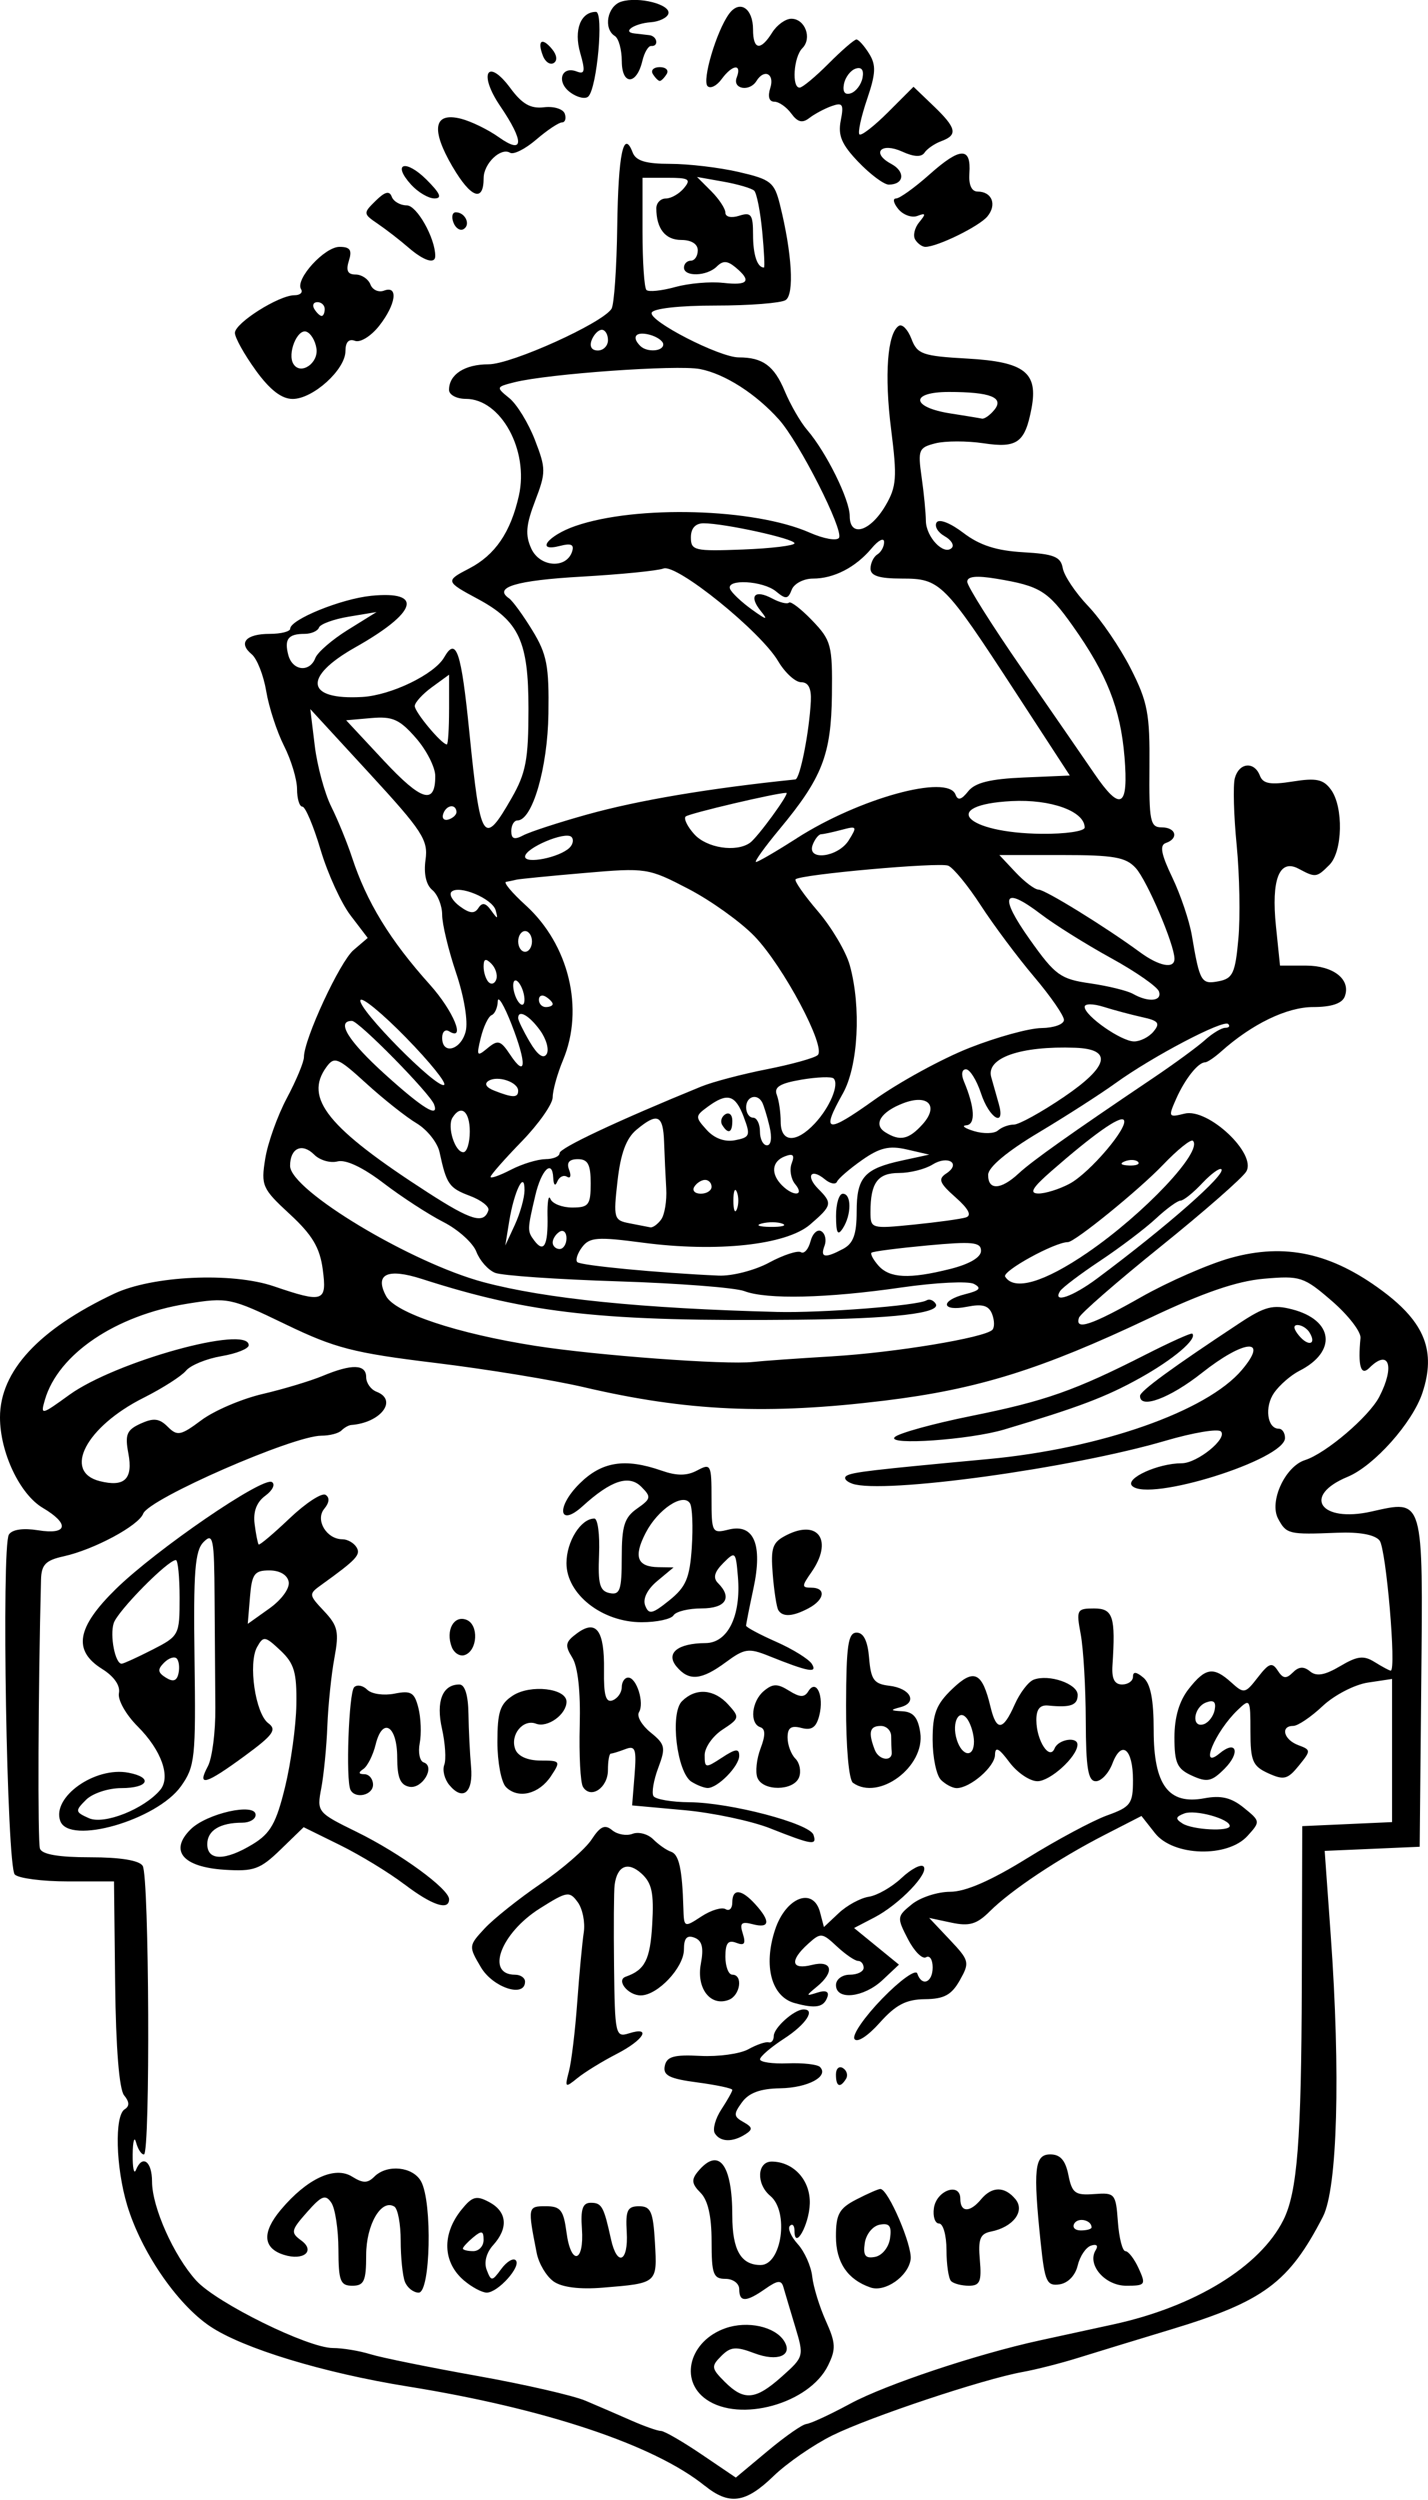 <?xml version="1.0" encoding="UTF-8"?>
<svg viewBox="0 0 72 126" xml:space="preserve" xmlns="http://www.w3.org/2000/svg">
    <path d="m35.53 125.28c-2.541-2.052-8.04-3.889-14.978-5.003-4.251-0.683-8.311-1.919-9.969-3.036-1.662-1.12-3.467-3.758-4.171-6.096-0.577-1.918-0.644-4.517-0.125-4.838 0.251-0.155 0.242-0.374-0.029-0.701-0.248-0.299-0.416-2.389-0.452-5.629l-0.058-5.154h-2.333c-1.283 0-2.485-0.157-2.67-0.348-0.401-0.414-0.679-16.527-0.296-17.133 0.162-0.257 0.719-0.338 1.474-0.216 1.488 0.241 1.605-0.32 0.234-1.129-1.159-0.685-2.157-2.795-2.157-4.561 0-2.324 1.945-4.432 5.747-6.23 1.928-0.912 5.941-1.099 8.06-0.377 2.506 0.854 2.687 0.791 2.465-0.86-0.147-1.093-0.529-1.732-1.66-2.776-1.391-1.284-1.457-1.433-1.239-2.794 0.126-0.791 0.618-2.166 1.091-3.056 0.474-0.89 0.861-1.82 0.861-2.067 0-0.903 1.807-4.799 2.501-5.393l0.715-0.611-0.866-1.135c-0.476-0.624-1.156-2.113-1.511-3.308-0.355-1.195-0.767-2.173-0.916-2.173-0.149 0-0.271-0.398-0.271-0.885s-0.295-1.466-0.655-2.177c-0.36-0.711-0.764-1.95-0.898-2.753-0.134-0.803-0.464-1.644-0.735-1.868-0.692-0.574-0.29-1.026 0.915-1.026 0.563 0 1.026-0.118 1.028-0.261 0.007-0.465 2.573-1.507 4.08-1.657 2.666-0.265 2.327 0.834-0.803 2.6-2.661 1.502-2.493 2.665 0.36 2.498 1.454-0.085 3.637-1.141 4.127-1.998 0.608-1.061 0.859-0.313 1.269 3.774 0.557 5.559 0.711 5.799 2.133 3.316 0.719-1.256 0.848-1.938 0.848-4.502 0-3.397-0.471-4.413-2.567-5.537-1.618-0.868-1.628-0.905-0.429-1.525 1.315-0.68 2.096-1.823 2.512-3.673 0.514-2.286-0.908-4.879-2.676-4.879-0.465 0-0.846-0.204-0.846-0.453 0-0.778 0.79-1.289 1.994-1.289 1.154 0 5.754-2.078 6.201-2.801 0.129-0.209 0.259-2.081 0.287-4.16 0.05-3.643 0.317-4.915 0.778-3.713 0.162 0.421 0.662 0.572 1.897 0.572 0.923 0 2.475 0.184 3.449 0.409 1.623 0.375 1.797 0.513 2.081 1.655 0.607 2.438 0.73 4.513 0.285 4.801-0.235 0.152-1.822 0.276-3.528 0.276-1.826 0-3.153 0.148-3.226 0.361-0.146 0.422 3.422 2.252 4.391 2.252 1.208 0 1.783 0.421 2.315 1.692 0.289 0.693 0.798 1.575 1.131 1.961 0.963 1.117 2.149 3.514 2.149 4.345 0 1.094 1.035 0.786 1.809-0.539 0.551-0.944 0.585-1.405 0.279-3.821-0.349-2.75-0.19-4.87 0.391-5.23 0.17-0.105 0.455 0.192 0.633 0.66 0.294 0.773 0.554 0.864 2.824 0.992 2.881 0.163 3.571 0.699 3.229 2.508-0.327 1.73-0.72 2.015-2.421 1.76-0.83-0.124-1.919-0.124-2.42 0.002-0.847 0.213-0.896 0.33-0.701 1.694 0.115 0.806 0.212 1.801 0.216 2.212 8e-3 0.821 0.908 1.764 1.305 1.367 0.137-0.137-0.026-0.405-0.364-0.594-0.338-0.189-0.518-0.499-0.401-0.688 0.123-0.199 0.693 0.022 1.351 0.524 0.818 0.624 1.667 0.898 3.013 0.975 1.556 0.089 1.896 0.225 1.998 0.804 0.068 0.383 0.646 1.245 1.286 1.916 0.64 0.671 1.602 2.081 2.138 3.135 0.857 1.684 0.971 2.284 0.947 4.964-0.024 2.742 0.038 3.048 0.617 3.048 0.726 0 0.874 0.56 0.208 0.788-0.321 0.11-0.236 0.564 0.325 1.733 0.418 0.871 0.863 2.189 0.988 2.928 0.397 2.344 0.473 2.475 1.348 2.307 0.717-0.137 0.84-0.402 0.998-2.144 0.099-1.093 0.06-3.212-0.086-4.709-0.147-1.496-0.189-3.017-0.094-3.379 0.206-0.79 0.981-0.87 1.264-0.131 0.157 0.41 0.527 0.476 1.658 0.295 1.184-0.189 1.542-0.113 1.925 0.409 0.639 0.874 0.593 3.122-0.078 3.793-0.646 0.646-0.696 0.652-1.551 0.195-0.974-0.521-1.388 0.532-1.143 2.907l0.204 1.974h1.302c1.402 0 2.288 0.707 1.96 1.563-0.134 0.348-0.673 0.527-1.591 0.527-1.322 0-3.083 0.851-4.642 2.243-0.335 0.299-0.699 0.544-0.809 0.544-0.349 0-1.014 0.84-1.455 1.834-0.409 0.923-0.391 0.954 0.422 0.75 1.183-0.297 3.654 2.024 3.11 2.921-0.197 0.325-2.147 2.032-4.334 3.793-2.187 1.762-4.031 3.368-4.098 3.57-0.222 0.666 0.62 0.387 3.137-1.04 1.366-0.774 3.397-1.661 4.514-1.972 2.74-0.762 5.077-0.252 7.656 1.67 2.133 1.589 2.7 3.035 2.01 5.125-0.498 1.508-2.436 3.685-3.776 4.239-2.312 0.958-1.375 2.327 1.198 1.75 2.66-0.596 2.608-0.776 2.517 8.657l-0.079 8.237-4.79 0.208 0.305 4.25c0.5 6.973 0.34 12.763-0.394 14.187-1.712 3.323-2.988 4.27-7.661 5.683-1.724 0.522-3.84 1.168-4.702 1.437s-2.116 0.587-2.787 0.708c-1.966 0.353-7.691 2.262-9.579 3.193-0.958 0.473-2.297 1.398-2.975 2.055-1.409 1.365-2.229 1.478-3.469 0.477zm5.124-3.113c0.179 0 1.176-0.46 2.216-1.022 1.772-0.958 6.399-2.502 9.554-3.188 0.766-0.167 2.438-0.53 3.714-0.808 4.109-0.895 7.39-2.907 8.569-5.257 0.703-1.401 0.907-3.998 0.93-11.843l0.023-8.012 4.528-0.203v-7.215l-1.219 0.183c-0.671 0.101-1.697 0.633-2.281 1.183-0.584 0.55-1.25 1-1.48 1-0.664 0-0.486 0.694 0.249 0.969 0.649 0.243 0.65 0.271 0.027 1.039-0.56 0.69-0.753 0.737-1.538 0.38-0.787-0.358-0.898-0.62-0.898-2.108 0-1.649-0.019-1.681-0.649-1.076-1.137 1.091-1.953 3.049-0.91 2.184 0.856-0.711 1.069-0.045 0.248 0.776-0.643 0.643-0.876 0.692-1.635 0.346-0.753-0.343-0.886-0.633-0.886-1.931 0-1.018 0.241-1.834 0.722-2.446 0.846-1.075 1.248-1.135 2.151-0.317 0.633 0.573 0.695 0.56 1.331-0.261 0.562-0.726 0.72-0.78 1.004-0.342 0.264 0.408 0.427 0.429 0.761 0.095 0.302-0.302 0.552-0.318 0.869-0.055 0.322 0.267 0.741 0.194 1.513-0.262 0.878-0.519 1.19-0.555 1.753-0.203 0.377 0.235 0.737 0.428 0.801 0.428 0.295 0-0.233-6.149-0.562-6.559-0.238-0.295-1.012-0.438-2.136-0.392-2.45 0.099-2.562 0.072-2.98-0.709-0.462-0.862 0.353-2.634 1.357-2.953 1.047-0.332 3.223-2.186 3.744-3.189 0.801-1.544 0.488-2.447-0.504-1.455-0.427 0.427-0.58-0.096-0.443-1.51 0.03-0.313-0.618-1.151-1.44-1.862-1.42-1.227-1.594-1.284-3.432-1.124-1.367 0.119-3.059 0.7-5.747 1.975-5.496 2.605-8.67 3.594-13.39 4.17-5.884 0.719-9.951 0.536-15.153-0.68-1.533-0.358-4.903-0.909-7.489-1.223-4.125-0.502-5.053-0.741-7.552-1.947-2.778-1.34-2.903-1.366-4.971-1.033-3.596 0.579-6.492 2.539-7.16 4.844-0.226 0.782-0.185 0.773 1.224-0.248 2.327-1.685 9.054-3.548 9.054-2.507 0 0.175-0.618 0.422-1.373 0.55-0.755 0.128-1.56 0.457-1.789 0.733-0.228 0.275-1.193 0.891-2.143 1.368-2.895 1.454-4.088 3.726-2.204 4.199 1.251 0.314 1.683-0.106 1.44-1.401-0.178-0.949-0.083-1.179 0.619-1.499 0.653-0.297 0.944-0.264 1.366 0.158 0.483 0.483 0.652 0.45 1.701-0.333 0.64-0.478 2.026-1.071 3.08-1.317 1.054-0.246 2.42-0.657 3.037-0.914 1.47-0.613 2.188-0.591 2.188 0.066 0 0.293 0.235 0.624 0.522 0.734 1.09 0.418 0.215 1.566-1.277 1.676-0.128 0.009-0.35 0.135-0.493 0.278-0.144 0.144-0.597 0.261-1.008 0.261-1.426 0-8.7 3.18-8.987 3.93-0.233 0.607-2.488 1.816-4.01 2.15-0.909 0.2-1.123 0.42-1.142 1.176-0.143 5.535-0.173 13.212-0.053 13.557 0.101 0.291 0.941 0.435 2.532 0.435 1.52 0 2.477 0.156 2.648 0.433 0.33 0.533 0.388 14.545 0.061 14.546-0.13 1e-4 -0.307-0.274-0.395-0.609-0.088-0.335-0.165-0.061-0.172 0.61-0.007 0.671 0.066 1.023 0.163 0.784 0.322-0.799 0.814-0.448 0.814 0.581 0 1.288 1.099 3.749 2.228 4.99 1.024 1.126 5.635 3.399 6.894 3.399 0.482 0 1.331 0.14 1.886 0.312 0.555 0.172 2.969 0.661 5.364 1.089 2.395 0.427 4.864 0.992 5.486 1.256 0.623 0.263 1.665 0.714 2.317 1.001 0.652 0.287 1.321 0.522 1.487 0.522 0.166 0 1.083 0.529 2.037 1.175l1.735 1.175 1.616-1.349c0.889-0.742 1.762-1.349 1.941-1.349zm-5.047-1.239c-1.38-0.966-0.84-2.955 0.973-3.587 1.116-0.389 2.505-0.081 2.961 0.655 0.449 0.727-0.339 1.047-1.499 0.609-0.942-0.356-1.204-0.334-1.677 0.14-0.516 0.516-0.502 0.62 0.173 1.295 0.979 0.979 1.553 0.926 2.889-0.267 1.112-0.993 1.117-1.013 0.661-2.525-0.253-0.838-0.518-1.73-0.59-1.981-0.103-0.362-0.293-0.343-0.907 0.087-0.974 0.682-1.319 0.688-1.319 0.022 0-0.29-0.31-0.522-0.697-0.522-0.611 0-0.697-0.232-0.697-1.891 0-1.269-0.183-2.074-0.557-2.448-0.445-0.445-0.472-0.66-0.132-1.07 1.048-1.262 1.734-0.379 1.734 2.233 0 1.722 0.436 2.479 1.426 2.479 1.067 0 1.446-2.69 0.49-3.483-0.727-0.603-0.67-1.744 0.087-1.731 1.102 0.02 1.937 0.948 1.904 2.117-0.031 1.075-0.772 2.388-0.772 1.367 0-0.262-0.104-0.373-0.23-0.246-0.127 0.127 0.051 0.541 0.395 0.921 0.344 0.38 0.672 1.116 0.729 1.635 0.057 0.519 0.366 1.525 0.686 2.235 0.503 1.116 0.518 1.422 0.111 2.251-0.946 1.923-4.445 2.895-6.142 1.706zm-15.193-5.93c-0.116-0.303-0.211-1.234-0.211-2.07 0-0.835-0.144-1.607-0.32-1.716-0.657-0.406-1.421 0.909-1.421 2.446 0 1.31-0.105 1.543-0.697 1.543-0.608 0-0.697-0.234-0.702-1.829-0.003-1.006-0.163-2.064-0.355-2.351-0.295-0.441-0.487-0.367-1.229 0.473-0.811 0.917-0.834 1.029-0.289 1.427 0.727 0.532 0.113 1.036-0.879 0.722-1.06-0.336-1.111-1.13-0.147-2.276 1.316-1.564 2.712-2.213 3.587-1.667 0.547 0.342 0.783 0.343 1.12 6e-3 0.647-0.647 1.96-0.51 2.365 0.247 0.57 1.065 0.469 5.596-0.125 5.596-0.267 0-0.58-0.248-0.697-0.551zm2.982-0.059c-1.078-0.918-1.126-2.338-0.122-3.578 0.539-0.665 0.746-0.721 1.393-0.375 0.902 0.483 0.976 1.308 0.196 2.171-0.343 0.379-0.47 0.869-0.323 1.247 0.228 0.589 0.268 0.586 0.735-0.049 0.272-0.369 0.599-0.566 0.728-0.438 0.299 0.299-0.893 1.631-1.461 1.631-0.236 0-0.752-0.274-1.145-0.61zm0.987-2.046c0-0.463-0.095-0.487-0.522-0.132-0.287 0.238-0.522 0.493-0.522 0.565 0 0.072 0.235 0.132 0.522 0.132 0.287 0 0.522-0.254 0.522-0.565zm3.528 2.09c-0.363-0.254-0.745-0.897-0.85-1.429-0.459-2.332-0.454-2.36 0.457-2.36 0.745 0 0.896 0.191 1.045 1.318 0.224 1.697 0.901 1.536 0.777-0.186-0.071-0.988 0.038-1.306 0.446-1.306 0.555 0 0.658 0.185 1.018 1.829 0.31 1.415 0.885 1.163 0.796-0.348-0.065-1.1 0.034-1.306 0.62-1.306 0.595 0 0.712 0.267 0.802 1.833 0.118 2.058 0.134 2.044-2.627 2.27-1.174 0.096-2.06-0.016-2.485-0.313zm15.979 0.306c-1.157-0.399-1.742-1.263-1.742-2.573 0-1.121 0.162-1.414 1.028-1.862 0.565-0.292 1.111-0.531 1.212-0.531 0.393 0 1.628 2.878 1.526 3.557-0.128 0.854-1.289 1.662-2.024 1.409zm0.986-2.475c0.089-0.628-0.029-0.784-0.522-0.69-0.354 0.068-0.689 0.482-0.753 0.933-0.089 0.628 0.029 0.784 0.522 0.69 0.354-0.068 0.689-0.482 0.753-0.933zm3.078 2.154c-0.128-0.128-0.232-0.833-0.232-1.567 0-0.734-0.168-1.335-0.373-1.335s-0.322-0.351-0.261-0.78c0.128-0.897 1.331-1.317 1.331-0.465 0 0.692 0.482 0.704 1.045 0.026 0.55-0.662 1.189-0.666 1.734-0.01 0.5 0.603-0.112 1.412-1.236 1.635-0.546 0.108-0.651 0.376-0.558 1.431 0.096 1.085 0.005 1.298-0.552 1.298-0.366 0-0.77-0.105-0.898-0.232zm4.522-1.891c-0.394-3.772-0.317-4.495 0.48-4.495 0.504 0 0.765 0.296 0.913 1.041 0.183 0.914 0.341 1.03 1.298 0.958 1.048-0.08 1.093-0.026 1.197 1.398 0.059 0.814 0.23 1.48 0.38 1.48 0.15 0 0.451 0.392 0.669 0.871 0.374 0.822 0.339 0.871-0.628 0.871-1.078 0-1.991-1.064-1.54-1.794 0.142-0.229 0.046-0.322-0.236-0.228-0.261 0.087-0.563 0.538-0.672 1.003-0.118 0.502-0.49 0.887-0.916 0.95-0.64 0.093-0.743-0.131-0.944-2.054zm2.561-0.817c0-0.368-0.668-0.522-0.867-0.2-0.12 0.195 0.026 0.354 0.324 0.354 0.299 0 0.543-0.069 0.543-0.154zm-18.994-4.738c-0.124-0.2 0.024-0.743 0.328-1.207 0.304-0.464 0.553-0.907 0.553-0.985 0-0.078-0.794-0.247-1.764-0.376-1.413-0.187-1.74-0.352-1.642-0.829 0.098-0.476 0.455-0.577 1.788-0.508 0.916 0.048 2.007-0.103 2.425-0.335 0.418-0.232 0.878-0.389 1.022-0.348s0.261-0.105 0.261-0.323c0-0.405 1.008-1.314 1.48-1.334 0.656-0.028 0.15 0.752-0.954 1.466-0.668 0.433-1.217 0.903-1.219 1.046-0.003 0.142 0.623 0.234 1.39 0.204 0.767-0.03 1.501 0.052 1.631 0.182 0.473 0.473-0.611 1.053-2.005 1.075-0.995 0.015-1.576 0.227-1.924 0.703-0.437 0.598-0.428 0.72 0.07 0.999 0.467 0.261 0.483 0.371 0.091 0.62-0.646 0.409-1.26 0.389-1.532-0.051zm-7.359-3.12c0.127-0.479 0.316-2.046 0.42-3.483 0.104-1.437 0.253-3.024 0.33-3.527 0.077-0.503-0.06-1.189-0.305-1.523-0.416-0.569-0.538-0.549-1.912 0.318-1.969 1.243-2.751 3.339-1.246 3.339 0.276 0 0.502 0.157 0.502 0.348 0 0.831-1.617 0.305-2.225-0.723-0.625-1.058-0.623-1.083 0.186-1.955 0.451-0.486 1.721-1.498 2.823-2.251 1.102-0.752 2.258-1.757 2.57-2.232 0.44-0.672 0.671-0.776 1.04-0.47 0.261 0.216 0.723 0.298 1.027 0.181 0.304-0.117 0.773 0.009 1.043 0.278 0.27 0.27 0.674 0.552 0.898 0.626 0.401 0.134 0.564 0.876 0.621 2.84 0.029 0.986 0.039 0.991 0.91 0.421 0.484-0.317 1.033-0.483 1.219-0.368 0.186 0.115 0.338-0.035 0.338-0.334 0-0.723 0.459-0.686 1.165 0.094 0.776 0.857 0.726 1.225-0.134 1-0.575-0.15-0.671-0.059-0.5 0.48 0.16 0.504 0.079 0.615-0.334 0.456-0.409-0.157-0.545 0.018-0.545 0.699 0 0.499 0.157 0.908 0.348 0.908 0.552 0 0.405 1.045-0.179 1.269-0.919 0.353-1.64-0.578-1.407-1.816 0.153-0.816 0.067-1.169-0.322-1.318-0.38-0.146-0.531 0.023-0.531 0.596 0 0.906-1.326 2.314-2.179 2.314-0.638 0-1.255-0.768-0.756-0.943 0.975-0.342 1.233-0.854 1.337-2.645 0.091-1.575-0.016-2.078-0.545-2.557-0.683-0.618-1.222-0.39-1.351 0.572-0.039 0.287-0.052 2.14-0.029 4.116 0.039 3.427 0.074 3.584 0.738 3.373 1.182-0.375 0.769 0.327-0.61 1.036-0.718 0.369-1.605 0.914-1.97 1.211-0.626 0.509-0.651 0.489-0.434-0.331zm13.464 0.154c0-0.299 0.159-0.445 0.354-0.324 0.195 0.12 0.264 0.365 0.154 0.543-0.299 0.483-0.508 0.393-0.508-0.219zm0.933-1.795c-0.123-0.199 0.509-1.115 1.404-2.035 0.896-0.922 1.689-1.49 1.764-1.263 0.227 0.68 0.776 0.463 0.776-0.306 0-0.394-0.15-0.624-0.334-0.511-0.183 0.113-0.595-0.299-0.914-0.917-0.562-1.087-0.556-1.143 0.198-1.753 0.428-0.347 1.297-0.63 1.931-0.63 0.772 0 2.055-0.559 3.88-1.689 1.5-0.929 3.315-1.901 4.033-2.16 1.193-0.43 1.306-0.584 1.306-1.773 0-1.59-0.575-2.057-1.037-0.842-0.186 0.49-0.563 0.892-0.836 0.892-0.391 0-0.499-0.646-0.507-3.048-0.005-1.676-0.12-3.636-0.254-4.354-0.232-1.24-0.198-1.306 0.672-1.306 0.959 0 1.09 0.405 0.927 2.874-0.044 0.666 0.104 0.958 0.486 0.958 0.302 0 0.549-0.176 0.549-0.391 0-0.27 0.162-0.257 0.522 0.043 0.364 0.302 0.522 1.105 0.522 2.655 0 2.764 0.748 3.768 2.556 3.428 0.84-0.158 1.357-0.034 1.987 0.476 0.839 0.679 0.842 0.699 0.19 1.419-1.006 1.112-3.748 1.032-4.667-0.137l-0.682-0.866-1.869 0.959c-2.316 1.188-4.706 2.78-5.778 3.847-0.655 0.652-1.031 0.763-1.935 0.571l-1.122-0.239 1.038 1.099c0.99 1.049 1.014 1.143 0.508 2.042-0.417 0.741-0.793 0.945-1.76 0.955-0.949 0.01-1.47 0.281-2.281 1.189-0.608 0.68-1.145 1.024-1.274 0.815zm18.922-10.733c0-0.359-1.746-0.839-2.29-0.63-0.446 0.171-0.464 0.271-0.09 0.507 0.507 0.321 2.381 0.418 2.381 0.122zm-21.936 8.928c-1.173-0.324-1.588-1.873-0.989-3.695 0.54-1.642 1.93-2.181 2.27-0.88l0.194 0.742 0.751-0.706c0.413-0.388 1.095-0.758 1.516-0.822 0.421-0.064 1.159-0.487 1.641-0.939 0.482-0.453 0.981-0.717 1.111-0.588 0.32 0.32-1.218 1.919-2.475 2.572l-1.023 0.532 1.131 0.923 1.131 0.923-0.826 0.776c-0.947 0.889-2.349 1.041-2.349 0.254 0-0.29 0.31-0.523 0.697-0.523 0.383 0 0.697-0.157 0.697-0.348 0-0.192-0.127-0.348-0.283-0.348-0.155 0-0.636-0.329-1.067-0.731-0.75-0.699-0.814-0.704-1.459-0.12-0.932 0.844-0.844 1.317 0.196 1.056 1.029-0.258 1.173 0.34 0.261 1.091-0.577 0.475-0.575 0.491 0.029 0.299 0.405-0.129 0.588-0.051 0.501 0.211-0.178 0.535-0.589 0.614-1.653 0.32zm-19.69-5.994c-0.766-0.584-2.22-1.469-3.23-1.967l-1.837-0.905-1.162 1.127c-1.032 1-1.35 1.114-2.83 1.018-2.1-0.136-2.79-0.954-1.713-2.03 0.811-0.811 3.284-1.365 3.284-0.736 0 0.217-0.301 0.394-0.668 0.394-1.129 0-1.77 0.392-1.77 1.082 0 0.85 0.904 0.849 2.3-2e-3 0.887-0.541 1.177-1.056 1.621-2.873 0.297-1.217 0.554-3.089 0.571-4.159 0.025-1.624-0.107-2.074-0.804-2.729-0.775-0.728-0.858-0.741-1.175-0.174-0.461 0.824-0.088 3.362 0.565 3.843 0.441 0.325 0.249 0.592-1.188 1.646-1.978 1.45-2.424 1.577-1.863 0.529 0.22-0.41 0.391-1.743 0.38-2.961-0.011-1.218-0.028-3.715-0.039-5.549-0.017-2.991-0.074-3.279-0.552-2.802-0.438 0.438-0.519 1.479-0.459 5.891 0.069 5.003 0.023 5.429-0.682 6.42-1.218 1.711-5.646 2.984-6.088 1.75-0.432-1.205 1.755-2.752 3.437-2.431 1.258 0.24 1.014 0.776-0.353 0.776-0.66 0-1.46 0.265-1.787 0.593-0.558 0.558-0.549 0.612 0.151 0.925 0.762 0.34 2.783-0.463 3.592-1.426 0.544-0.648 0.065-1.999-1.135-3.199-0.598-0.598-1.016-1.341-0.946-1.681 0.077-0.376-0.248-0.843-0.845-1.215-1.49-0.929-1.289-2.095 0.696-4.037 2.033-1.988 7.404-5.668 7.862-5.385 0.182 0.113 0.034 0.423-0.331 0.689-0.44 0.322-0.622 0.801-0.541 1.427 0.067 0.519 0.158 0.982 0.204 1.031 0.046 0.048 0.746-0.543 1.556-1.313 0.81-0.771 1.627-1.306 1.816-1.189 0.218 0.135 0.194 0.392-0.065 0.704-0.467 0.563 0.115 1.536 0.919 1.536 0.253 0 0.571 0.181 0.707 0.401 0.231 0.374 0.002 0.62-1.755 1.884-0.665 0.478-0.663 0.502 0.122 1.338 0.696 0.74 0.763 1.046 0.519 2.358-0.154 0.829-0.314 2.37-0.355 3.423-0.041 1.054-0.179 2.465-0.306 3.136-0.228 1.206-0.208 1.231 1.798 2.215 2.179 1.069 4.646 2.867 4.646 3.387 0 0.595-0.866 0.304-2.264-0.762zm-11.47-11.376c-0.116-0.116-0.403-0.019-0.637 0.216-0.337 0.337-0.317 0.495 0.093 0.751 0.37 0.231 0.553 0.169 0.637-0.216 0.065-0.297 0.023-0.635-0.093-0.751zm-1.23-0.438c1.354-0.691 1.379-0.74 1.379-2.612 0-1.05-0.085-1.909-0.189-1.909-0.408 0-2.941 2.572-3.135 3.183-0.201 0.634 0.075 2.042 0.401 2.042 0.091 0 0.785-0.317 1.544-0.704zm6.879-3.426c-0.067-0.348-0.45-0.573-0.976-0.573-0.754 0-0.88 0.174-0.977 1.347l-0.111 1.347 1.087-0.774c0.621-0.442 1.04-1.02 0.977-1.347zm24.29 12.431c-0.954-0.377-2.913-0.792-4.354-0.922l-2.62-0.238 0.122-1.531c0.105-1.318 0.04-1.5-0.464-1.306-0.322 0.124-0.651 0.225-0.732 0.225-0.08 0-0.146 0.375-0.146 0.834 0 0.893-0.868 1.476-1.258 0.845-0.13-0.21-0.203-1.6-0.164-3.09 0.045-1.721-0.092-2.971-0.376-3.427-0.386-0.618-0.353-0.788 0.24-1.225 0.973-0.718 1.389-0.147 1.36 1.867-0.018 1.263 0.091 1.644 0.435 1.512 0.253-0.097 0.46-0.395 0.46-0.662 0-0.267 0.146-0.485 0.325-0.485 0.428 0 0.827 1.287 0.542 1.748-0.123 0.199 0.141 0.657 0.587 1.018 0.738 0.598 0.772 0.757 0.386 1.783-0.233 0.62-0.342 1.26-0.241 1.424 0.101 0.164 0.919 0.303 1.818 0.31 2.058 0.016 6.058 1.068 6.25 1.643 0.183 0.55-0.047 0.516-2.171-0.322zm-21.174-1.944c-0.245-0.478-0.086-4.901 0.185-5.173 0.147-0.147 0.444-0.09 0.66 0.126 0.216 0.216 0.833 0.305 1.371 0.198 0.838-0.168 1.01-0.065 1.208 0.722 0.127 0.505 0.157 1.301 0.067 1.77-0.09 0.469-6.97e-4 0.906 0.197 0.972 0.61 0.203-0.068 1.357-0.722 1.229-0.457-0.09-0.611-0.462-0.611-1.473 0-1.612-0.742-2.063-1.086-0.66-0.132 0.54-0.412 1.098-0.622 1.239-0.263 0.176-0.246 0.258 0.054 0.261 0.239 3e-3 0.435 0.24 0.435 0.528 0 0.532-0.894 0.737-1.137 0.261zm4.982-0.245c-0.242-0.291-0.356-0.748-0.254-1.014 0.102-0.267 0.05-1.086-0.115-1.821-0.311-1.38 0.023-2.231 0.877-2.231 0.277 0 0.444 0.539 0.458 1.48 0.012 0.814 0.071 2.014 0.131 2.666 0.12 1.303-0.41 1.748-1.097 0.92zm2.856 0.102c-0.237-0.237-0.431-1.258-0.431-2.269 0-1.524 0.134-1.924 0.784-2.343 0.89-0.574 2.7-0.364 2.7 0.313 0 0.642-0.956 1.33-1.538 1.107-0.657-0.252-1.321 0.568-1.044 1.29 0.134 0.35 0.619 0.567 1.268 0.567 1.01 0 1.031 0.03 0.532 0.784-0.603 0.913-1.655 1.169-2.271 0.553zm9.359-0.262c-0.742-0.47-1.097-3.45-0.484-4.063 0.689-0.689 1.62-0.62 2.338 0.173 0.58 0.641 0.568 0.695-0.294 1.259-0.495 0.324-0.9 0.903-0.9 1.286 0 0.663 0.042 0.669 0.871 0.126 0.691-0.453 0.871-0.472 0.871-0.094 0 0.525-1.088 1.633-1.595 1.624-0.176-3e-3 -0.539-0.144-0.806-0.313zm3.319-0.208c-0.111-0.289-0.04-0.952 0.159-1.473 0.252-0.662 0.249-0.985-0.01-1.071-0.556-0.185-0.445-1.311 0.181-1.83 0.449-0.373 0.682-0.375 1.266-0.011 0.551 0.344 0.774 0.351 0.973 0.029 0.4-0.647 0.8 0.229 0.554 1.212-0.153 0.611-0.383 0.772-0.904 0.636-0.519-0.136-0.698-0.012-0.698 0.485 0 0.367 0.178 0.845 0.395 1.062s0.3 0.64 0.185 0.941c-0.268 0.698-1.835 0.713-2.1 0.02zm4.819 0.259c-0.208-0.148-0.354-1.792-0.348-3.913 0.008-3.014 0.102-3.658 0.533-3.658 0.351 0 0.558 0.422 0.629 1.285 0.091 1.093 0.243 1.301 1.018 1.393 1.08 0.128 1.446 0.851 0.549 1.084-0.521 0.135-0.501 0.17 0.115 0.203 0.547 0.03 0.785 0.316 0.897 1.079 0.251 1.712-2.091 3.456-3.393 2.527zm1.952-1.571c-0.014-0.139-0.026-0.488-0.026-0.775 0-0.287-0.235-0.522-0.522-0.522-0.565 0-0.646 0.319-0.305 1.205 0.208 0.541 0.908 0.617 0.854 0.092zm2.482 1.419c-0.23-0.23-0.418-1.141-0.418-2.025 0-1.311 0.182-1.782 0.991-2.556 1.097-1.051 1.507-0.858 1.928 0.906 0.297 1.242 0.63 1.211 1.216-0.114 0.261-0.589 0.691-1.155 0.957-1.257 0.772-0.296 2.222 0.205 2.222 0.768 0 0.519-0.357 0.648-1.48 0.534-0.424-0.043-0.608 0.183-0.604 0.744 0.007 1.03 0.666 2.043 0.921 1.415 0.188-0.464 1.171-0.613 1.152-0.174-0.027 0.608-1.374 1.829-2.018 1.829-0.384 0-1.02-0.431-1.414-0.958-0.533-0.714-0.718-0.808-0.726-0.368-0.011 0.6-1.252 1.674-1.935 1.674-0.206 0-0.563-0.188-0.793-0.418zm1.667-1.933c-0.003-0.335-0.14-0.822-0.305-1.082-0.419-0.661-0.845 0.099-0.56 0.998 0.272 0.856 0.872 0.914 0.865 0.084zm-14.995-3.771c-0.564-0.679 0.051-1.179 1.46-1.187 1.126-0.007 1.797-1.377 1.633-3.336-0.107-1.286-0.132-1.309-0.743-0.694-0.447 0.449-0.523 0.744-0.261 1.006 0.738 0.738 0.389 1.276-0.828 1.276-0.659 0-1.296 0.157-1.414 0.348-0.118 0.192-0.843 0.348-1.611 0.348-1.992 0-3.788-1.411-3.788-2.977 0-1.091 0.724-2.248 1.407-2.248 0.172 0 0.278 0.817 0.236 1.816-0.062 1.486 0.035 1.839 0.534 1.941 0.522 0.107 0.61-0.151 0.61-1.796 0-1.59 0.133-2.015 0.772-2.463 0.708-0.496 0.726-0.587 0.215-1.099-0.622-0.622-1.528-0.323-2.954 0.973-1.203 1.094-1.362 0.07-0.174-1.119 1.126-1.126 2.298-1.314 4.153-0.667 0.772 0.269 1.274 0.266 1.794-0.012 0.686-0.367 0.721-0.299 0.721 1.406 0 1.729 0.03 1.784 0.857 1.577 1.28-0.321 1.733 0.748 1.257 2.966-0.205 0.955-0.372 1.8-0.372 1.877 0 0.077 0.685 0.444 1.523 0.814 0.837 0.37 1.646 0.873 1.796 1.116 0.299 0.484-0.184 0.394-2.177-0.407-1.011-0.406-1.225-0.375-2.163 0.318-1.232 0.911-1.865 0.967-2.484 0.22zm0.767-6.017c0.069-1.025 0.028-2.021-0.091-2.213-0.342-0.551-1.619 0.299-2.232 1.484-0.625 1.208-0.437 1.716 0.641 1.733l0.763 0.012-0.821 0.684c-0.505 0.421-0.74 0.896-0.61 1.235 0.182 0.473 0.352 0.437 1.218-0.26 0.841-0.677 1.028-1.118 1.133-2.674zm-12.103 5.027c-0.32-0.833 0.102-1.616 0.739-1.372 0.636 0.244 0.568 1.563-0.092 1.78-0.239 0.079-0.53-0.105-0.647-0.408zm16.466-1.858c-0.087-0.144-0.214-0.961-0.282-1.815-0.107-1.353-0.016-1.608 0.71-1.973 1.61-0.809 2.341 0.305 1.237 1.882-0.491 0.701-0.491 0.774 0 0.774 0.754 0 0.678 0.599-0.132 1.033-0.796 0.426-1.315 0.46-1.534 0.099zm3.731-6.373c-0.333-0.117-0.46-0.299-0.281-0.404 0.303-0.178 1.243-0.289 7.118-0.835 5.686-0.529 11.042-2.408 12.804-4.493 1.388-1.641 0.129-1.547-2.019 0.152-1.615 1.276-3.132 1.838-3.115 1.154 0.006-0.246 1.624-1.428 5.036-3.679 1.251-0.825 1.666-0.933 2.634-0.682 2.089 0.541 2.276 2.13 0.364 3.099-0.426 0.216-0.998 0.713-1.272 1.104-0.497 0.71-0.354 1.813 0.236 1.813 0.171 0 0.311 0.21 0.311 0.468 0 1.09-6.878 3.244-7.708 2.414-0.373-0.373 1.306-1.14 2.496-1.14 0.787 0 2.332-1.252 1.98-1.605-0.149-0.149-1.403 0.061-2.787 0.467-4.768 1.399-14.271 2.703-15.797 2.167zm23.049-7.625c-0.126-0.204-0.396-0.372-0.6-0.372-0.231 0-0.205 0.2 0.07 0.531 0.478 0.576 0.905 0.447 0.53-0.159zm-20.914 5.28c0.192-0.198 1.934-0.679 3.871-1.07 3.729-0.752 5.21-1.274 8.81-3.104 1.228-0.624 2.274-1.094 2.324-1.044 0.267 0.267-0.95 1.298-2.639 2.239-1.708 0.95-3.086 1.473-6.844 2.594-1.734 0.517-5.933 0.811-5.521 0.386zm16.136 13.741c0.078-0.404-0.053-0.516-0.435-0.369-0.644 0.247-0.753 1.307-0.112 1.094 0.239-0.08 0.486-0.406 0.548-0.724zm-19.271-17.816c3.142-0.187 7.66-0.934 8.059-1.333 0.117-0.117 0.113-0.474-0.01-0.793-0.167-0.434-0.484-0.528-1.262-0.372-1.303 0.261-1.381-0.31-0.087-0.635 0.727-0.182 0.83-0.305 0.435-0.515-0.285-0.152-1.928-0.071-3.653 0.178-3.76 0.545-6.793 0.615-7.928 0.184-0.458-0.174-3.329-0.396-6.38-0.493-3.051-0.097-5.833-0.289-6.184-0.428-0.35-0.138-0.775-0.616-0.944-1.06-0.169-0.445-0.917-1.12-1.663-1.5-0.745-0.38-2.103-1.262-3.017-1.96-1.044-0.797-1.908-1.204-2.323-1.096-0.363 0.095-0.892-0.058-1.175-0.341-0.612-0.612-1.216-0.333-1.216 0.564 0 1.223 6.103 4.891 9.757 5.865 3.123 0.832 7.98 1.324 14.801 1.499 2.238 0.057 7.103-0.32 7.53-0.584 0.142-0.088 0.351-0.011 0.464 0.172 0.293 0.474-2.134 0.755-6.949 0.804-9.819 0.1-13.497-0.299-18.952-2.053-1.747-0.562-2.404-0.249-1.81 0.862 0.454 0.848 3.578 1.889 7.525 2.508 3.071 0.482 9.605 0.965 10.973 0.812 0.479-0.054 2.282-0.181 4.006-0.284zm13.347-3.925c3.508-2.612 6.512-5.253 6.261-5.504-0.086-0.086-0.524 0.235-0.973 0.713-0.449 0.478-0.938 0.869-1.087 0.869s-0.709 0.408-1.246 0.908c-0.537 0.499-1.799 1.455-2.805 2.124-1.006 0.669-1.917 1.358-2.023 1.531-0.393 0.636 0.627 0.287 1.873-0.641zm-0.484-1.304c2.853-1.954 5.831-5.113 5.31-5.634-0.098-0.098-0.779 0.449-1.512 1.216-1.211 1.265-4.444 3.892-4.792 3.892-0.665 0-3.331 1.466-3.163 1.739 0.453 0.734 1.954 0.296 4.157-1.212zm-16.063 0.508c0.725-0.389 1.45-0.626 1.61-0.526 0.16 0.099 0.377-0.147 0.482-0.548 0.105-0.4 0.351-0.629 0.547-0.507 0.196 0.121 0.268 0.45 0.16 0.732-0.232 0.603 0.024 0.644 0.946 0.151 0.507-0.272 0.674-0.734 0.674-1.873 0-1.733 0.382-2.163 2.292-2.577l1.366-0.296-1.128-0.26c-0.89-0.205-1.368-0.092-2.264 0.538-0.625 0.439-1.191 0.928-1.257 1.086-0.067 0.159-0.345 0.103-0.618-0.124-0.7-0.581-0.976-0.162-0.323 0.491 0.721 0.721 0.694 0.838-0.415 1.792-1.201 1.033-4.69 1.41-8.45 0.913-2.273-0.301-2.669-0.271-3.044 0.224-0.237 0.313-0.347 0.654-0.244 0.758 0.171 0.171 4.111 0.547 7.125 0.68 0.673 0.03 1.818-0.264 2.543-0.653zm3.379-2.341c-3e-3 -0.623 0.151-1.132 0.343-1.132 0.442 0 0.442 1.057 0 1.742-0.256 0.397-0.339 0.249-0.343-0.61zm5.762 2.658c0.97-0.244 1.548-0.585 1.548-0.912 0-0.44-0.422-0.483-2.7-0.272-1.485 0.138-2.755 0.302-2.822 0.366-0.067 0.064 0.09 0.356 0.348 0.649 0.568 0.642 1.563 0.688 3.626 0.169zm-20.31-2.657c-0.014-0.719 0.052-1.112 0.147-0.872 0.095 0.239 0.59 0.435 1.101 0.435 0.829 0 0.929-0.131 0.929-1.219 0-0.956-0.14-1.219-0.647-1.219-0.441 0-0.581 0.172-0.439 0.541 0.114 0.297 0.066 0.453-0.107 0.346-0.173-0.107-0.394 0.003-0.491 0.243-0.103 0.256-0.188 0.177-0.204-0.193-0.042-0.952-0.599-0.406-0.902 0.884-0.409 1.74-0.411 1.805-0.055 2.28 0.484 0.647 0.698 0.257 0.669-1.226zm0.957 1.11c0-0.299-0.157-0.446-0.348-0.328-0.192 0.118-0.348 0.363-0.348 0.543s0.157 0.328 0.348 0.328c0.192 0 0.348-0.244 0.348-0.543zm-2.116-2.418c0.008-1.04-0.524 0.04-0.772 1.567l-0.198 1.219 0.483-1.045c0.265-0.575 0.485-1.359 0.488-1.742zm6.885 1.48c0.179-0.239 0.296-0.945 0.26-1.567-0.036-0.623-0.085-1.681-0.108-2.351-0.049-1.37-0.333-1.494-1.394-0.61-0.515 0.429-0.797 1.193-0.954 2.583-0.213 1.88-0.184 1.98 0.605 2.13 0.456 0.086 0.927 0.178 1.047 0.204 0.12 0.026 0.365-0.148 0.544-0.388zm6.124 0.207c-0.236-0.095-0.706-0.101-1.045-0.013-0.339 0.088-0.146 0.166 0.429 0.173s0.852-0.065 0.616-0.161zm9.246-0.319c0.307-0.097 0.136-0.429-0.522-1.011-0.815-0.721-0.894-0.923-0.468-1.203 0.766-0.502 0.087-0.938-0.698-0.447-0.372 0.232-1.132 0.422-1.689 0.422-1.072 0-1.435 0.497-1.435 1.962 0 0.846 0.036 0.856 2.177 0.641 1.197-0.12 2.383-0.284 2.635-0.363zm-24.076-0.355c0.062-0.185-0.359-0.514-0.935-0.731-1.05-0.396-1.178-0.58-1.528-2.202-0.104-0.481-0.626-1.137-1.161-1.457-0.535-0.32-1.676-1.225-2.537-2.01-1.428-1.302-1.603-1.375-2.003-0.828-1.151 1.574 0.063 3.075 5.123 6.337 2.185 1.408 2.808 1.591 3.041 0.89zm12.528-0.927c-0.097-0.239-0.176-0.044-0.176 0.435 0 0.479 0.079 0.675 0.176 0.435 0.097-0.239 0.097-0.631 0-0.871zm-1.276-0.261c0-0.192-0.147-0.348-0.328-0.348s-0.425 0.157-0.543 0.348 0.029 0.348 0.328 0.348c0.299 0 0.543-0.157 0.543-0.348zm4.217-0.13c-0.218-0.263-0.298-0.735-0.178-1.049 0.162-0.422 0.073-0.515-0.342-0.355-0.664 0.255-0.726 0.882-0.143 1.464 0.579 0.579 1.151 0.527 0.664-0.06zm13.827-0.02c1.028-0.545 3.04-2.917 2.734-3.224-0.203-0.203-1.545 0.747-3.643 2.581-0.967 0.845-1.13 1.125-0.658 1.132 0.345 0.005 1.05-0.215 1.567-0.489zm-2.565-0.518c0.686-0.637 2.599-1.994 6.815-4.834 1.054-0.71 2.22-1.565 2.591-1.9 0.371-0.335 0.829-0.61 1.016-0.61 0.187 0 0.254-0.087 0.148-0.192-0.241-0.241-3.812 1.633-5.671 2.974-0.766 0.553-2.525 1.682-3.907 2.508-1.564 0.935-2.518 1.733-2.525 2.112-0.015 0.799 0.637 0.774 1.533-0.058zm-23.856-0.726c0.393 0 0.714-0.136 0.714-0.303 0-0.257 2.945-1.641 7.141-3.355 0.575-0.235 2.064-0.627 3.309-0.872 1.245-0.245 2.399-0.565 2.564-0.712 0.443-0.396-1.732-4.484-3.189-5.994-0.695-0.72-2.193-1.793-3.329-2.384-2.025-1.054-2.128-1.07-5.239-0.802-1.745 0.15-3.29 0.302-3.434 0.338-0.144 0.036-0.379 0.085-0.522 0.109-0.144 0.024 0.3 0.553 0.985 1.176 2.185 1.984 2.968 5.22 1.889 7.804-0.287 0.688-0.522 1.53-0.522 1.873 0 0.342-0.705 1.348-1.567 2.235s-1.567 1.689-1.567 1.783c0 0.093 0.462-0.069 1.028-0.362 0.565-0.292 1.349-0.531 1.742-0.531zm29.88 0.138c-0.116-0.116-0.416-0.128-0.668-0.027-0.278 0.111-0.195 0.194 0.21 0.21 0.367 0.015 0.573-0.067 0.457-0.183zm-33.694-1.531c0-1.028-0.447-1.383-0.873-0.694-0.28 0.454 0.125 1.739 0.548 1.739 0.179 0 0.325-0.47 0.325-1.045zm13.815-0.729c-0.426-1.13-0.825-1.244-1.813-0.521-0.643 0.47-0.645 0.52-0.058 1.169 0.391 0.432 0.911 0.621 1.433 0.521 0.749-0.143 0.787-0.244 0.437-1.169zm-1.085 0.405c-0.11-0.178-0.041-0.423 0.154-0.543 0.195-0.12 0.354 0.026 0.354 0.324 0 0.612-0.209 0.702-0.508 0.219zm2.382 0.063c-0.126-0.527-0.295-1.075-0.376-1.219-0.257-0.458-0.802-0.281-0.802 0.261 0 0.287 0.157 0.522 0.348 0.522 0.192 0 0.348 0.314 0.348 0.697 0 0.383 0.16 0.697 0.355 0.697 0.211 0 0.262-0.39 0.126-0.958zm2.288-0.148c0.76-0.815 1.24-1.967 0.944-2.264-0.1-0.1-0.831-0.073-1.623 0.061-1.075 0.182-1.391 0.374-1.243 0.76 0.109 0.284 0.198 0.895 0.198 1.359 0 1.059 0.78 1.098 1.724 0.084zm5.424 0.053c0.844-0.932 0.291-1.548-0.962-1.071-1.135 0.432-1.537 1.07-0.919 1.461 0.741 0.469 1.187 0.377 1.881-0.39zm4.61 0.008c0.26 0 1.398-0.629 2.53-1.398 2.263-1.536 2.461-2.405 0.566-2.474-2.76-0.101-4.511 0.51-4.239 1.479 0.101 0.358 0.272 0.964 0.381 1.347 0.348 1.226-0.476 0.745-0.894-0.522-0.221-0.671-0.564-1.219-0.761-1.219-0.207 0-0.25 0.258-0.102 0.61 0.549 1.306 0.596 2.177 0.12 2.212-0.262 0.019-0.084 0.152 0.395 0.296 0.479 0.143 1.02 0.128 1.202-0.035 0.182-0.163 0.543-0.296 0.803-0.296zm-2.247-3.864c1.379-0.544 3.016-0.995 3.639-1.001 0.623-0.007 1.132-0.191 1.132-0.41 0-0.219-0.678-1.198-1.507-2.177-0.829-0.979-2.039-2.599-2.689-3.6-0.65-1.001-1.389-1.9-1.642-1.998-0.473-0.181-7.447 0.442-7.693 0.688-0.075 0.075 0.431 0.8 1.125 1.611 0.694 0.811 1.417 2.033 1.607 2.716 0.586 2.11 0.426 5.09-0.348 6.467-1.119 1.993-0.836 2.05 1.586 0.322 1.256-0.896 3.411-2.074 4.79-2.618zm-26.986 2.85c-0.204-0.555-3.8-4.212-4.142-4.212-0.816 0-0.188 1.015 1.665 2.691 1.902 1.72 2.739 2.234 2.477 1.521zm4.238-0.691c0-0.437-1.031-0.784-1.489-0.501-0.237 0.147-0.127 0.335 0.293 0.499 0.929 0.364 1.196 0.364 1.196 0.002zm-5.651-2.675c-1.203-1.23-2.239-2.08-2.303-1.888-0.144 0.432 3.845 4.469 4.219 4.27 0.149-0.079-0.713-1.151-1.916-2.381zm5.319-0.671c-0.374-0.958-0.687-1.48-0.696-1.161-9e-3 0.319-0.149 0.633-0.311 0.697-0.162 0.064-0.407 0.575-0.544 1.135-0.228 0.93-0.198 0.976 0.342 0.527 0.522-0.433 0.657-0.394 1.139 0.332 0.81 1.22 0.845 0.454 0.07-1.53zm1.435 0.299c-0.55-0.758-1.103-1.066-1.103-0.614 0 0.114 0.267 0.66 0.593 1.212 0.383 0.648 0.681 0.862 0.842 0.603 0.137-0.221-0.013-0.761-0.332-1.201zm-3.748 0.054c0.126-0.503-0.077-1.738-0.485-2.95-0.386-1.146-0.702-2.462-0.702-2.923 0-0.462-0.224-1.025-0.497-1.252-0.314-0.26-0.439-0.822-0.341-1.523 0.14-0.996-0.152-1.445-2.827-4.353l-2.983-3.242 0.225 1.849c0.124 1.017 0.498 2.397 0.832 3.068s0.805 1.822 1.047 2.559c0.74 2.254 1.914 4.172 3.917 6.403 1.195 1.33 1.841 2.894 0.975 2.359-0.192-0.118-0.348 0.029-0.348 0.328 0 0.879 0.95 0.621 1.187-0.323zm34.68 0.009c0.349-0.421 0.252-0.546-0.567-0.725-0.544-0.12-1.42-0.353-1.947-0.519-0.538-0.169-0.958-0.17-0.958-2.55e-4 0 0.447 1.828 1.729 2.483 1.742 0.312 6e-3 0.757-0.218 0.989-0.497zm-31.826-2.139c-0.124-0.323-0.304-0.509-0.4-0.413-0.096 0.096-0.073 0.438 0.051 0.762s0.304 0.509 0.4 0.413c0.096-0.096 0.073-0.438-0.051-0.762zm1.533 0.752c0-0.084-0.157-0.25-0.348-0.369-0.192-0.118-0.348-0.049-0.348 0.154 0 0.203 0.157 0.369 0.348 0.369s0.348-0.069 0.348-0.154zm30.569-0.63c-0.078-0.239-1.165-0.998-2.416-1.685-1.25-0.687-2.84-1.681-3.533-2.21-1.909-1.456-2.139-0.947-0.571 1.263 1.287 1.814 1.547 2.004 3.048 2.22 0.902 0.13 1.876 0.369 2.163 0.531 0.778 0.439 1.471 0.375 1.309-0.12zm-33.665-1.406c-0.284-0.284-0.388-0.245-0.388 0.147 0 0.294 0.114 0.648 0.254 0.788 0.14 0.14 0.314 0.074 0.388-0.147 0.073-0.22-0.041-0.575-0.254-0.788zm34.446-0.244c0-0.709-1.378-3.938-1.951-4.571-0.5-0.552-1.1-0.658-3.737-0.658h-3.142l0.818 0.871c0.45 0.479 0.971 0.871 1.157 0.871 0.33 0 3.372 1.876 5.113 3.154 0.969 0.711 1.742 0.859 1.742 0.333zm-32.395-0.875c0-0.287-0.157-0.522-0.348-0.522s-0.348 0.235-0.348 0.522 0.157 0.522 0.348 0.522 0.348-0.235 0.348-0.522zm-2.063-1.567c0.333 0.464 0.359 0.464 0.233 0-0.161-0.592-1.86-1.302-2.23-0.932-0.133 0.133 0.058 0.463 0.426 0.732 0.498 0.364 0.736 0.385 0.932 0.083 0.192-0.295 0.365-0.264 0.638 0.117zm3.956-3.154c0.179-0.175 0.223-0.42 0.098-0.545-0.305-0.305-2.339 0.558-2.339 0.992 0 0.392 1.737 0.045 2.241-0.447zm11.464-0.484c3.146-2.013 7.607-3.238 7.997-2.197 0.118 0.315 0.295 0.27 0.639-0.163 0.346-0.436 1.106-0.625 2.8-0.697l2.325-0.099-2.724-4.18c-3.63-5.57-3.807-5.747-5.745-5.747-1.143 0-1.58-0.139-1.58-0.502 0-0.276 0.157-0.599 0.348-0.717 0.192-0.118 0.343-0.402 0.337-0.63-0.006-0.228-0.287-0.085-0.624 0.318-0.806 0.964-1.904 1.532-2.962 1.532-0.471 0-0.953 0.253-1.072 0.562-0.184 0.48-0.299 0.492-0.787 0.087-0.658-0.546-2.538-0.648-2.321-0.126 0.08 0.192 0.569 0.655 1.088 1.029 0.763 0.55 0.85 0.565 0.458 0.079-0.616-0.764-0.303-1.1 0.584-0.625 0.374 0.2 0.752 0.293 0.839 0.206 0.087-0.087 0.617 0.321 1.178 0.906 0.954 0.996 1.018 1.236 0.988 3.741-0.036 3.022-0.487 4.178-2.64 6.769-0.756 0.91-1.29 1.655-1.187 1.655s1.032-0.54 2.063-1.199zm2.617 0.105c0.434-0.695 0.41-0.731-0.352-0.527-0.45 0.12-0.918 0.221-1.042 0.224-0.123 0.003-0.314 0.24-0.424 0.527-0.322 0.839 1.277 0.642 1.818-0.224zm-4.984 0.131c0.386-0.271 2.025-2.52 1.836-2.52-0.495 0-4.926 1.042-5.078 1.194-0.107 0.107 0.089 0.51 0.437 0.894 0.628 0.694 2.107 0.922 2.805 0.432zm-8.203-1.429c2.58-0.719 6.155-1.321 10.493-1.766 0.234-0.024 0.701-2.385 0.78-3.941 0.033-0.65-0.123-0.958-0.486-0.958-0.294 1.4e-5 -0.817-0.478-1.162-1.062-0.89-1.507-5.123-4.925-5.783-4.67-0.293 0.113-2.145 0.297-4.115 0.409-3.308 0.188-4.482 0.538-3.671 1.094 0.178 0.122 0.708 0.849 1.177 1.616 0.733 1.198 0.846 1.789 0.81 4.208-0.042 2.732-0.81 5.371-1.564 5.371-0.17 0-0.309 0.241-0.309 0.535 0 0.4 0.154 0.453 0.61 0.213 0.335-0.177 1.785-0.649 3.222-1.05zm25.08 0.658c0-0.82-1.704-1.437-3.684-1.333-3.658 0.192-2.365 1.607 1.507 1.649 1.201 0.013 2.177-0.129 2.177-0.317zm-31.672-0.8c-0.043-0.416-0.521-0.336-0.671 0.113-0.077 0.23 0.049 0.355 0.279 0.279 0.23-0.077 0.406-0.253 0.392-0.392zm-1.071-1.793c0-0.442-0.439-1.306-0.976-1.92-0.819-0.938-1.179-1.099-2.246-1.005l-1.271 0.112 1.891 2.028c1.909 2.047 2.602 2.256 2.602 0.786zm34.749-0.985c-0.2-2.419-0.891-4.166-2.606-6.582-1.258-1.773-1.646-2.014-3.841-2.379-1.02-0.17-1.48-0.123-1.48 0.151 0 0.218 1.243 2.192 2.762 4.386s3.163 4.577 3.654 5.295c1.323 1.935 1.724 1.704 1.512-0.871zm-34.052-2.368v-1.758l-0.86 0.626c-0.473 0.344-0.865 0.772-0.871 0.952-0.01 0.3 1.357 1.938 1.617 1.938 0.062 0 0.113-0.791 0.113-1.758zm-6.743-2.599c0.111-0.289 0.851-0.929 1.644-1.421l1.442-0.895-1.393 0.231c-0.766 0.127-1.446 0.375-1.51 0.55-0.064 0.176-0.39 0.319-0.726 0.319-0.827 0-1.031 0.264-0.821 1.065 0.21 0.802 1.077 0.898 1.364 0.151zm12.945-5.362c0.117-0.354-0.048-0.434-0.602-0.289-1.279 0.334-0.627-0.52 0.765-1.001 3.078-1.065 9.02-0.897 11.817 0.334 0.708 0.312 1.373 0.429 1.477 0.261 0.243-0.394-2.004-4.818-3.027-5.961-1.17-1.306-2.736-2.306-3.988-2.546-1.155-0.221-7.651 0.241-9.34 0.665-0.942 0.236-0.947 0.252-0.268 0.801 0.381 0.308 0.961 1.255 1.29 2.104 0.561 1.451 0.562 1.637 0.011 3.08-0.464 1.214-0.504 1.716-0.194 2.398 0.429 0.941 1.767 1.04 2.06 0.152zm11.214-0.42c0-0.231-3.535-1.007-4.586-1.007-0.411 0-0.639 0.254-0.639 0.711 0 0.662 0.182 0.704 2.612 0.611 1.437-0.055 2.612-0.197 2.612-0.315zm10.068-6.714c0.524-0.631-0.18-0.912-2.288-0.912-1.968 0-1.907 0.774 0.085 1.083 0.751 0.117 1.464 0.234 1.585 0.261 0.12 0.027 0.399-0.167 0.618-0.432zm-19.473-3.524c0-0.287-0.14-0.522-0.311-0.522-0.171 0-0.401 0.235-0.512 0.522-0.122 0.318-6.96e-4 0.522 0.311 0.522 0.281 0 0.512-0.235 0.512-0.522zm2.787 0.215c0-0.169-0.314-0.39-0.697-0.49-0.685-0.179-0.921 0.109-0.464 0.565 0.338 0.338 1.161 0.284 1.161-0.075zm3.016-3.103c1.269 0.148 1.46-0.09 0.627-0.781-0.407-0.338-0.635-0.348-0.941-0.043-0.495 0.495-1.657 0.533-1.657 0.055 0-0.192 0.157-0.348 0.348-0.348 0.192 0 0.348-0.235 0.348-0.522 0-0.319-0.325-0.522-0.834-0.522-0.806 0-1.256-0.572-1.256-1.596 0-0.272 0.216-0.494 0.48-0.494 0.264 0 0.675-0.235 0.913-0.522 0.372-0.448 0.254-0.522-0.828-0.522h-1.262v2.729c0 1.501 0.089 2.818 0.198 2.926 0.109 0.109 0.761 0.042 1.449-0.148 0.688-0.19 1.775-0.284 2.415-0.21zm1.973-2.598c-0.096-1.006-0.278-1.927-0.405-2.048-0.127-0.12-0.827-0.325-1.556-0.455l-1.326-0.236 0.716 0.716c0.394 0.394 0.716 0.883 0.716 1.088 0 0.213 0.297 0.278 0.697 0.151 0.603-0.192 0.697-0.063 0.697 0.963 0 1.009 0.213 1.649 0.55 1.649 0.047 0 7e-3 -0.823-0.089-1.829zm-25.539 7.002c-0.576-0.795-1.047-1.642-1.047-1.881 0-0.498 2.214-1.898 3.001-1.898 0.288 0 0.438-0.138 0.333-0.307-0.307-0.496 1.181-2.131 1.939-2.131 0.536 0 0.644 0.159 0.474 0.697-0.158 0.498-0.063 0.697 0.336 0.697 0.306 0 0.643 0.225 0.749 0.501 0.106 0.275 0.414 0.415 0.686 0.311 0.738-0.283 0.603 0.697-0.245 1.775-0.409 0.519-0.953 0.857-1.219 0.755-0.311-0.119-0.481 0.064-0.481 0.518 0 0.931-1.633 2.411-2.661 2.411-0.559 0-1.15-0.458-1.865-1.446zm3.064-1.097c-0.058-0.392-0.288-0.772-0.511-0.846-0.461-0.152-0.967 1.116-0.65 1.628 0.359 0.581 1.273-0.035 1.162-0.782zm0.417-1.986c0-0.192-0.166-0.348-0.369-0.348s-0.272 0.157-0.154 0.348c0.118 0.192 0.284 0.348 0.369 0.348 0.084 0 0.154-0.157 0.154-0.348zm4.215-3.105c-0.423-0.367-1.113-0.901-1.534-1.188-0.747-0.509-0.75-0.537-0.114-1.162 0.471-0.463 0.696-0.52 0.813-0.205 0.089 0.239 0.43 0.435 0.759 0.435 0.507 0 1.434 1.65 1.434 2.55 0 0.43-0.579 0.246-1.358-0.43zm25.558-0.394c-0.124-0.2-0.032-0.595 0.203-0.879 0.348-0.419 0.331-0.478-0.088-0.317-0.284 0.109-0.717-0.044-0.963-0.34-0.246-0.296-0.299-0.538-0.119-0.538 0.18 0 0.944-0.548 1.697-1.219 1.546-1.376 2.096-1.39 2.001-0.049-0.041 0.581 0.111 0.92 0.415 0.92 0.726 0 0.985 0.661 0.492 1.255-0.416 0.501-2.52 1.532-3.128 1.532-0.157 0-0.386-0.164-0.51-0.364zm-23.282-0.858c-0.11-0.286-0.057-0.52 0.117-0.52 0.472 0 0.765 0.619 0.4 0.845-0.175 0.108-0.407-0.038-0.517-0.324zm-2.139-1.916c-0.98-1.083-0.27-1.299 0.788-0.241 0.688 0.688 0.793 0.939 0.392 0.939-0.301 0-0.832-0.314-1.18-0.699zm2.097-0.892c-1.108-1.891-0.959-2.773 0.413-2.429 0.513 0.129 1.374 0.548 1.913 0.931 1.271 0.905 1.302 0.241 0.073-1.567-1.117-1.644-0.643-2.468 0.517-0.899 0.59 0.798 1.019 1.041 1.692 0.96 0.497-0.06 0.967 0.087 1.048 0.327 0.081 0.239 0.016 0.436-0.144 0.436-0.16 2.34e-4 -0.742 0.389-1.294 0.863-0.552 0.475-1.147 0.774-1.321 0.666-0.466-0.288-1.333 0.544-1.333 1.279 0 1.235-0.643 1.002-1.563-0.568zm20.467-0.238c-0.851-0.886-1.046-1.342-0.898-2.095 0.163-0.827 0.097-0.93-0.462-0.73-0.358 0.128-0.864 0.399-1.124 0.601-0.349 0.271-0.588 0.211-0.909-0.228-0.24-0.328-0.625-0.596-0.857-0.596-0.262 0-0.337-0.263-0.199-0.697 0.226-0.712-0.307-0.978-0.697-0.348-0.348 0.564-1.222 0.411-0.997-0.174 0.274-0.715-0.22-0.659-0.765 0.087-0.245 0.335-0.562 0.492-0.704 0.35-0.289-0.289 0.45-2.779 1.082-3.643 0.534-0.73 1.21-0.289 1.21 0.788 0 1.032 0.378 1.092 0.964 0.154 0.239-0.383 0.674-0.697 0.966-0.697 0.693 0 1.06 0.982 0.555 1.486-0.439 0.439-0.544 2.003-0.133 1.986 0.144-0.006 0.802-0.555 1.464-1.219 0.661-0.664 1.29-1.208 1.397-1.208 0.107 0 0.393 0.319 0.636 0.708 0.363 0.581 0.345 0.995-0.102 2.311-0.299 0.881-0.471 1.676-0.382 1.765 0.089 0.089 0.739-0.414 1.444-1.119l1.282-1.282 1.006 0.964c1.163 1.115 1.242 1.465 0.396 1.777-0.335 0.124-0.716 0.384-0.846 0.579-0.158 0.236-0.53 0.22-1.12-0.049-1.077-0.491-1.584 0.068-0.56 0.616 0.732 0.392 0.653 1.045-0.126 1.045-0.238 0-0.923-0.509-1.521-1.132zm0.2-4.249c0.077-0.397-0.049-0.565-0.348-0.465-0.258 0.086-0.523 0.435-0.589 0.777-0.077 0.397 0.049 0.565 0.348 0.465 0.258-0.086 0.523-0.435 0.589-0.777zm-14.735 0.733c-0.714-0.522-0.454-1.353 0.329-1.052 0.405 0.155 0.436-0.018 0.17-0.946-0.329-1.146 0.025-2.061 0.795-2.061 0.4 0 0.057 3.824-0.383 4.264-0.147 0.147-0.557 0.055-0.911-0.204zm2.597-1.572c0-0.579-0.157-1.15-0.348-1.269-0.594-0.367-0.383-1.509 0.319-1.732 0.879-0.279 2.532 0.148 2.376 0.614-0.067 0.202-0.466 0.392-0.886 0.423-0.839 0.062-1.47 0.495-0.822 0.565 0.224 0.024 0.563 0.063 0.755 0.087 0.4 0.05 0.484 0.577 0.087 0.545-0.144-0.011-0.344 0.33-0.445 0.758-0.289 1.223-1.035 1.23-1.035 0.009zm1.567 0.647c-0.118-0.192 0.038-0.348 0.348-0.348 0.31 0 0.467 0.157 0.348 0.348-0.118 0.192-0.275 0.348-0.348 0.348-0.073 0-0.23-0.157-0.348-0.348zm-5.545-0.923c-0.295-0.77-0.048-0.95 0.461-0.336 0.247 0.298 0.282 0.582 0.086 0.703-0.181 0.112-0.427-0.053-0.548-0.367z"/>
</svg>
